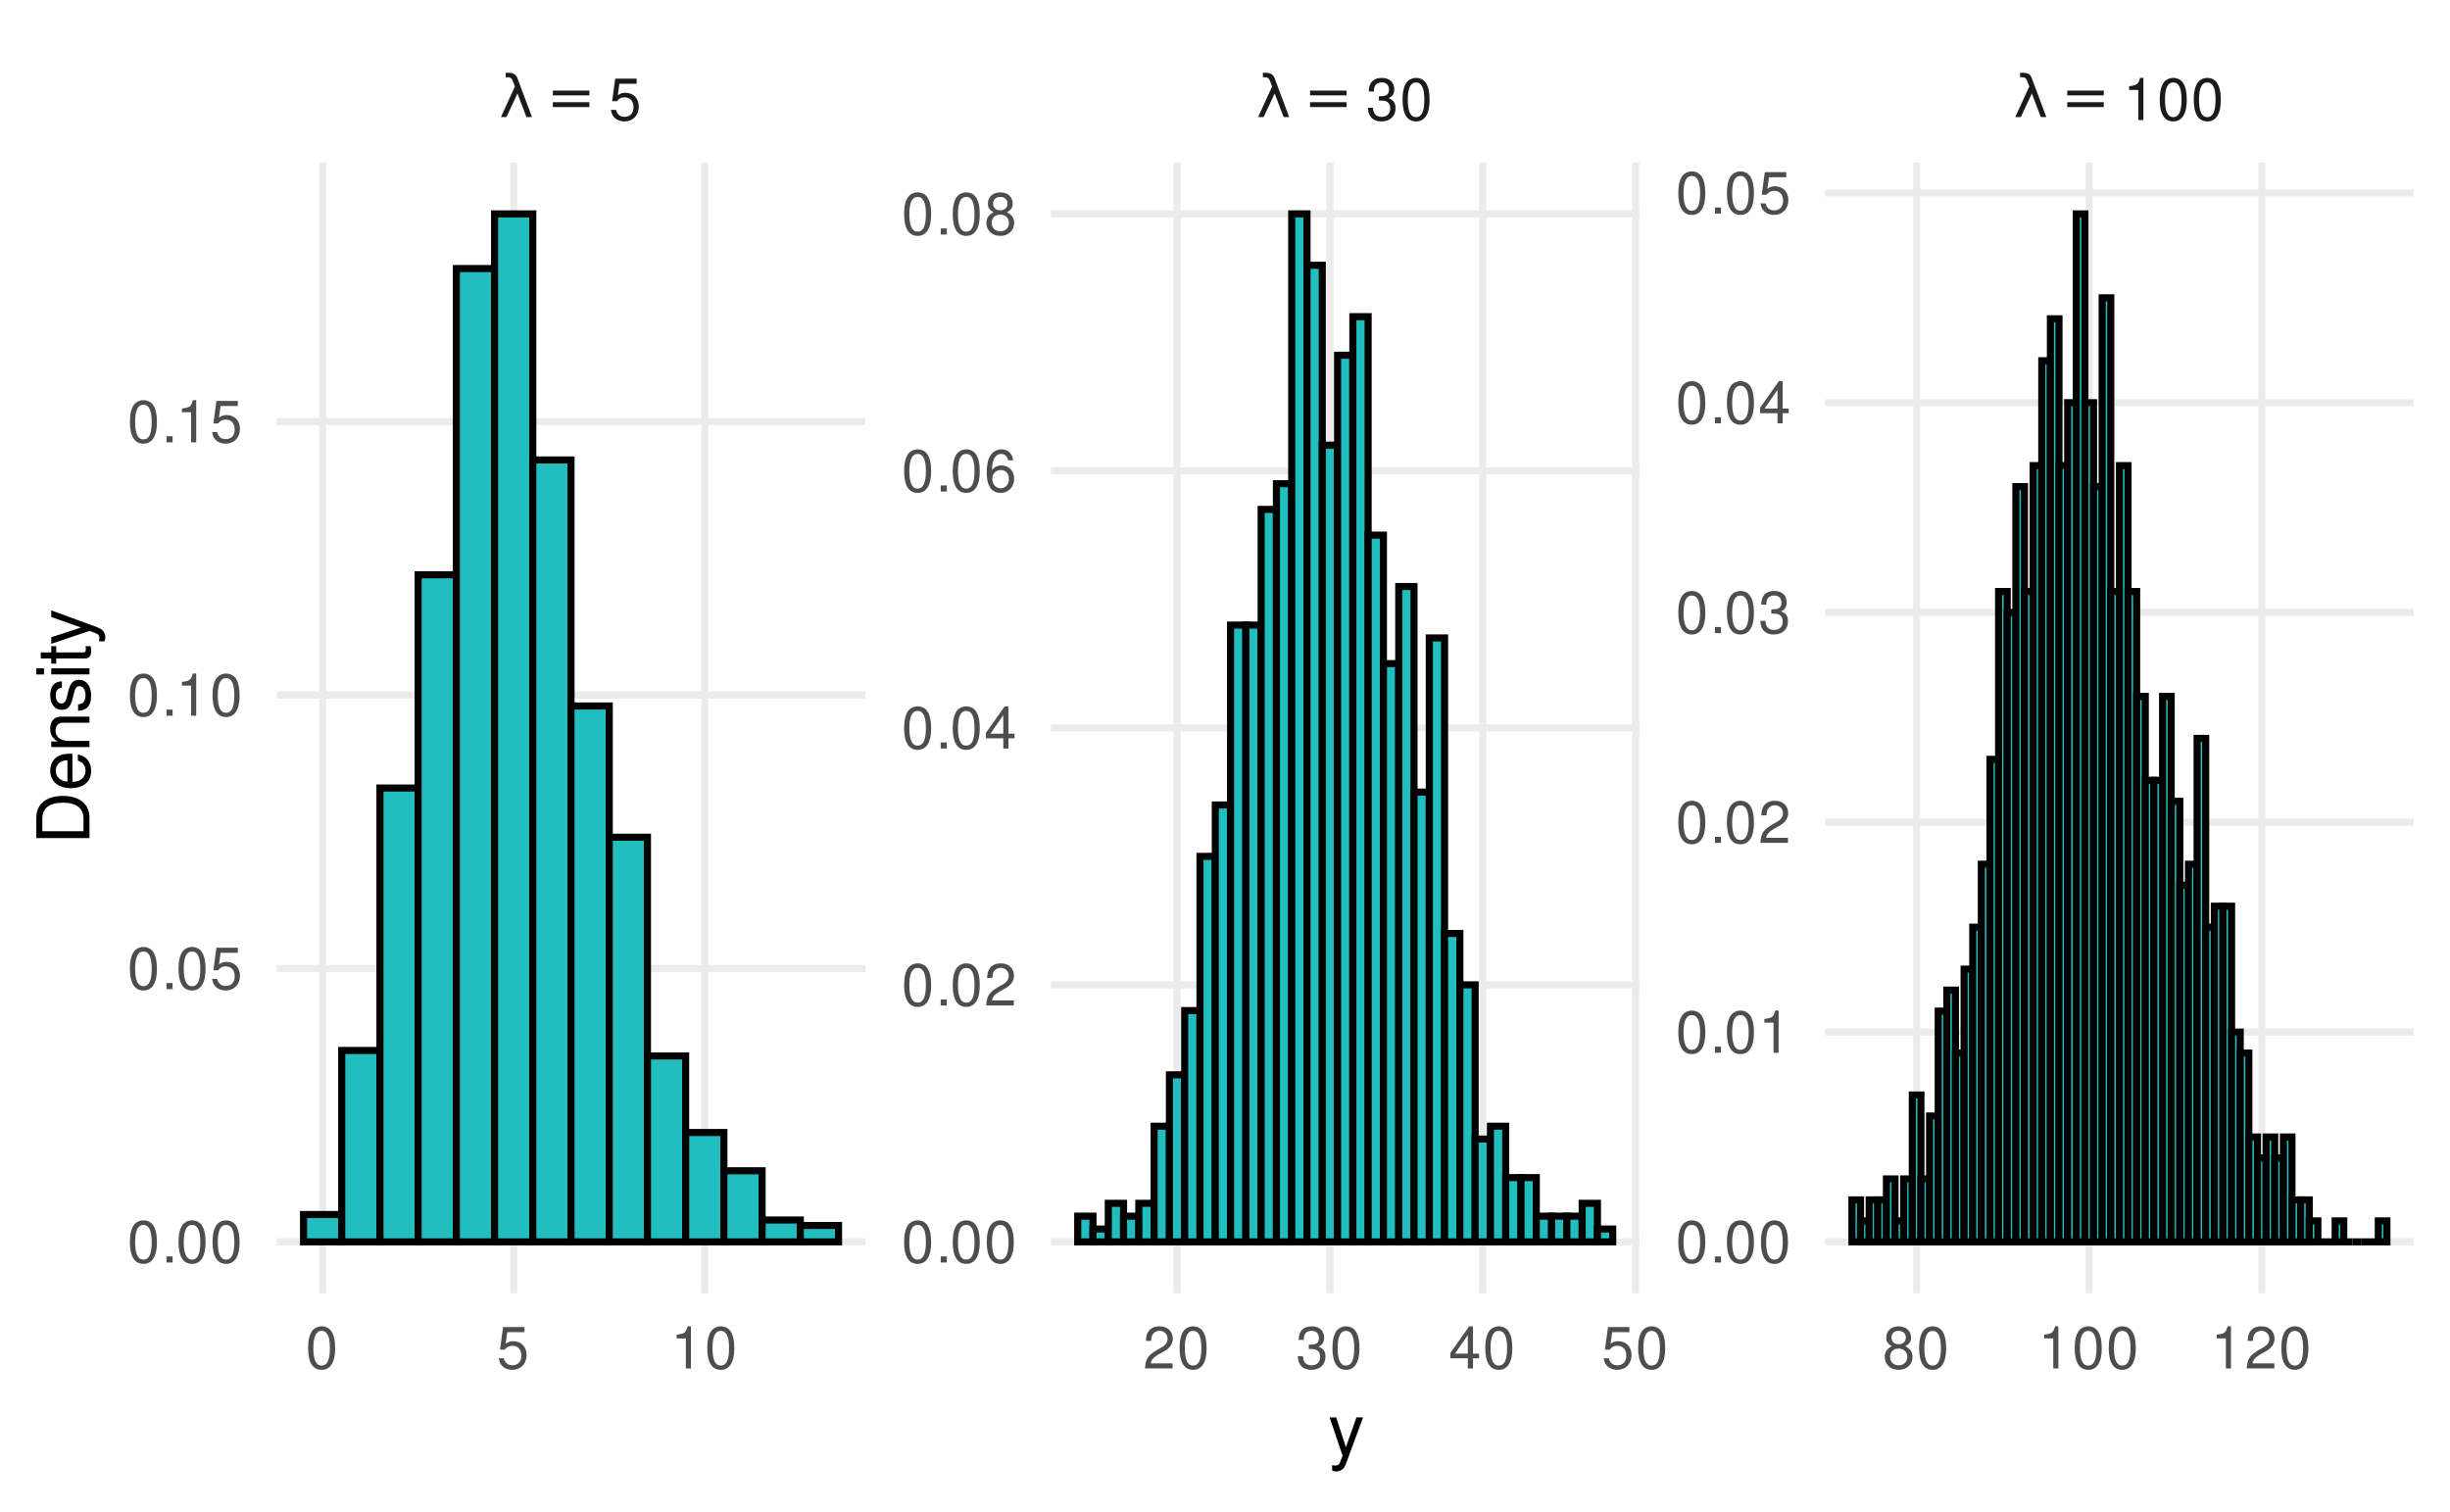 <?xml version="1.0" encoding="UTF-8"?>
<svg xmlns="http://www.w3.org/2000/svg" xmlns:xlink="http://www.w3.org/1999/xlink" width="504pt" height="311pt" viewBox="0 0 504 311" version="1.1">
<defs>
<g>
<symbol overflow="visible" id="glyph0-0">
<path style="stroke:none;" d="M 0.594 2.125 L 0.594 -8.469 L 6.594 -8.469 L 6.594 2.125 Z M 1.266 1.453 L 5.938 1.453 L 5.938 -7.781 L 1.266 -7.781 Z M 1.266 1.453 "/>
</symbol>
<symbol overflow="visible" id="glyph0-1">
<path style="stroke:none;" d="M 3.719 -8.094 L 6.75 0 L 5.609 0 L 3.766 -4.859 L 1.5 0 L 0.359 0 L 3.234 -6.297 L 2.797 -7.453 C 2.617 -7.941 2.32 -8.188 1.906 -8.188 L 1.344 -8.188 L 1.344 -9.125 L 2.016 -9.109 C 2.898 -9.098 3.469 -8.758 3.719 -8.094 Z M 3.719 -8.094 "/>
</symbol>
<symbol overflow="visible" id="glyph0-2">
<path style="stroke:none;" d="M 1.266 -5.453 L 8.781 -5.453 L 8.781 -4.469 L 1.266 -4.469 Z M 1.266 -3.062 L 8.781 -3.062 L 8.781 -2.062 L 1.266 -2.062 Z M 1.266 -3.062 "/>
</symbol>
<symbol overflow="visible" id="glyph1-0">
<path style="stroke:none;" d=""/>
</symbol>
<symbol overflow="visible" id="glyph1-1">
<path style="stroke:none;" d="M 5.719 -8.516 L 1.312 -8.516 L 0.688 -3.875 L 1.656 -3.875 C 2.141 -4.469 2.562 -4.672 3.234 -4.672 C 4.375 -4.672 5.078 -3.891 5.078 -2.625 C 5.078 -1.406 4.375 -0.656 3.219 -0.656 C 2.297 -0.656 1.734 -1.125 1.469 -2.094 L 0.422 -2.094 C 0.562 -1.391 0.688 -1.062 0.938 -0.75 C 1.422 -0.094 2.281 0.281 3.234 0.281 C 4.953 0.281 6.156 -0.969 6.156 -2.766 C 6.156 -4.453 5.047 -5.609 3.406 -5.609 C 2.812 -5.609 2.328 -5.453 1.844 -5.094 L 2.172 -7.469 L 5.719 -7.469 Z M 5.719 -8.516 "/>
</symbol>
<symbol overflow="visible" id="glyph1-2">
<path style="stroke:none;" d="M 2.656 -4 L 3.234 -4 C 4.375 -4 4.984 -3.453 4.984 -2.406 C 4.984 -1.312 4.328 -0.656 3.234 -0.656 C 2.078 -0.656 1.516 -1.25 1.438 -2.516 L 0.391 -2.516 C 0.438 -1.828 0.547 -1.375 0.75 -0.984 C 1.203 -0.141 2.031 0.281 3.188 0.281 C 4.938 0.281 6.078 -0.781 6.078 -2.422 C 6.078 -3.531 5.656 -4.125 4.625 -4.484 C 5.422 -4.812 5.812 -5.406 5.812 -6.281 C 5.812 -7.781 4.844 -8.672 3.234 -8.672 C 1.516 -8.672 0.594 -7.719 0.562 -5.875 L 1.625 -5.875 C 1.625 -6.406 1.688 -6.703 1.812 -6.969 C 2.047 -7.469 2.578 -7.75 3.234 -7.75 C 4.172 -7.75 4.734 -7.188 4.734 -6.25 C 4.734 -5.641 4.531 -5.266 4.062 -5.062 C 3.766 -4.938 3.391 -4.891 2.656 -4.891 Z M 2.656 -4 "/>
</symbol>
<symbol overflow="visible" id="glyph1-3">
<path style="stroke:none;" d="M 3.297 -8.672 C 2.516 -8.672 1.781 -8.312 1.344 -7.734 C 0.797 -6.953 0.516 -5.812 0.516 -4.203 C 0.516 -1.266 1.469 0.281 3.297 0.281 C 5.094 0.281 6.078 -1.266 6.078 -4.125 C 6.078 -5.812 5.812 -6.938 5.25 -7.734 C 4.812 -8.328 4.109 -8.672 3.297 -8.672 Z M 3.297 -7.734 C 4.438 -7.734 5 -6.578 5 -4.219 C 5 -1.75 4.453 -0.594 3.281 -0.594 C 2.156 -0.594 1.594 -1.797 1.594 -4.188 C 1.594 -6.578 2.156 -7.734 3.297 -7.734 Z M 3.297 -7.734 "/>
</symbol>
<symbol overflow="visible" id="glyph1-4">
<path style="stroke:none;" d="M 3.109 -6.188 L 3.109 0 L 4.156 0 L 4.156 -8.672 L 3.469 -8.672 C 3.094 -7.344 2.859 -7.156 1.219 -6.953 L 1.219 -6.188 Z M 3.109 -6.188 "/>
</symbol>
<symbol overflow="visible" id="glyph1-5">
<path style="stroke:none;" d="M 6.078 -1.047 L 1.594 -1.047 C 1.703 -1.766 2.094 -2.219 3.125 -2.859 L 4.328 -3.531 C 5.516 -4.188 6.125 -5.078 6.125 -6.141 C 6.125 -6.859 5.844 -7.531 5.344 -8 C 4.844 -8.453 4.219 -8.672 3.406 -8.672 C 2.328 -8.672 1.531 -8.297 1.062 -7.547 C 0.75 -7.094 0.625 -6.547 0.594 -5.672 L 1.656 -5.672 C 1.688 -6.266 1.766 -6.609 1.906 -6.906 C 2.188 -7.422 2.734 -7.75 3.375 -7.75 C 4.328 -7.75 5.047 -7.062 5.047 -6.125 C 5.047 -5.422 4.656 -4.828 3.906 -4.391 L 2.797 -3.75 C 1.016 -2.719 0.5 -1.906 0.406 -0.016 L 6.078 -0.016 Z M 6.078 -1.047 "/>
</symbol>
<symbol overflow="visible" id="glyph1-6">
<path style="stroke:none;" d="M 3.922 -2.094 L 3.922 0 L 4.984 0 L 4.984 -2.094 L 6.234 -2.094 L 6.234 -3.047 L 4.984 -3.047 L 4.984 -8.672 L 4.203 -8.672 L 0.344 -3.219 L 0.344 -2.094 Z M 3.922 -3.047 L 1.266 -3.047 L 3.922 -6.875 Z M 3.922 -3.047 "/>
</symbol>
<symbol overflow="visible" id="glyph1-7">
<path style="stroke:none;" d="M 4.688 -4.578 C 5.578 -5.109 5.859 -5.547 5.859 -6.359 C 5.859 -7.734 4.812 -8.672 3.297 -8.672 C 1.797 -8.672 0.75 -7.734 0.75 -6.375 C 0.75 -5.547 1.016 -5.125 1.891 -4.578 C 0.922 -4.078 0.438 -3.375 0.438 -2.406 C 0.438 -0.828 1.609 0.281 3.297 0.281 C 4.984 0.281 6.156 -0.828 6.156 -2.406 C 6.156 -3.375 5.672 -4.078 4.688 -4.578 Z M 3.297 -7.734 C 4.203 -7.734 4.781 -7.203 4.781 -6.344 C 4.781 -5.516 4.188 -4.984 3.297 -4.984 C 2.406 -4.984 1.828 -5.516 1.828 -6.359 C 1.828 -7.203 2.406 -7.734 3.297 -7.734 Z M 3.297 -4.094 C 4.359 -4.094 5.078 -3.391 5.078 -2.391 C 5.078 -1.344 4.375 -0.656 3.281 -0.656 C 2.25 -0.656 1.531 -1.375 1.531 -2.375 C 1.531 -3.406 2.234 -4.094 3.297 -4.094 Z M 3.297 -4.094 "/>
</symbol>
<symbol overflow="visible" id="glyph1-8">
<path style="stroke:none;" d="M 2.297 -1.25 L 1.047 -1.25 L 1.047 0 L 2.297 0 Z M 2.297 -1.25 "/>
</symbol>
<symbol overflow="visible" id="glyph1-9">
<path style="stroke:none;" d="M 5.969 -6.422 C 5.766 -7.844 4.859 -8.672 3.562 -8.672 C 2.625 -8.672 1.781 -8.219 1.281 -7.438 C 0.75 -6.594 0.516 -5.531 0.516 -3.953 C 0.516 -2.5 0.719 -1.578 1.234 -0.797 C 1.688 -0.094 2.438 0.281 3.375 0.281 C 4.984 0.281 6.156 -0.938 6.156 -2.625 C 6.156 -4.219 5.078 -5.359 3.547 -5.359 C 2.719 -5.359 2.047 -5.047 1.594 -4.406 C 1.609 -6.547 2.281 -7.734 3.484 -7.734 C 4.234 -7.734 4.75 -7.266 4.922 -6.422 Z M 3.422 -4.422 C 4.438 -4.422 5.078 -3.703 5.078 -2.547 C 5.078 -1.453 4.359 -0.656 3.391 -0.656 C 2.406 -0.656 1.656 -1.484 1.656 -2.594 C 1.656 -3.672 2.375 -4.422 3.422 -4.422 Z M 3.422 -4.422 "/>
</symbol>
<symbol overflow="visible" id="glyph2-0">
<path style="stroke:none;" d=""/>
</symbol>
<symbol overflow="visible" id="glyph2-1">
<path style="stroke:none;" d="M 5.812 -7.859 L 3.641 -1.734 L 1.641 -7.859 L 0.297 -7.859 L 2.953 0.031 L 2.469 1.281 C 2.266 1.828 2 2.047 1.469 2.047 C 1.266 2.047 1.078 2.016 0.812 1.953 L 0.812 3.078 C 1.062 3.203 1.312 3.266 1.656 3.266 C 2.062 3.266 2.484 3.141 2.812 2.891 C 3.203 2.609 3.438 2.281 3.672 1.656 L 7.172 -7.859 Z M 5.812 -7.859 "/>
</symbol>
<symbol overflow="visible" id="glyph3-0">
<path style="stroke:none;" d=""/>
</symbol>
<symbol overflow="visible" id="glyph3-1">
<path style="stroke:none;" d="M 0 -1.328 L 0 -5.547 C 0 -8.312 -2.062 -10 -5.469 -10 C -8.859 -10 -10.938 -8.328 -10.938 -5.547 L -10.938 -1.328 Z M -1.234 -2.734 L -9.703 -2.734 L -9.703 -5.312 C -9.703 -7.469 -8.25 -8.609 -5.453 -8.609 C -2.688 -8.609 -1.234 -7.469 -1.234 -5.312 Z M -1.234 -2.734 "/>
</symbol>
<symbol overflow="visible" id="glyph3-2">
<path style="stroke:none;" d="M -3.516 -7.688 C -4.703 -7.688 -5.438 -7.609 -6.016 -7.375 C -7.312 -6.875 -8.078 -5.672 -8.078 -4.203 C -8.078 -2.016 -6.422 -0.594 -3.828 -0.594 C -1.234 -0.594 0.344 -1.953 0.344 -4.172 C 0.344 -5.969 -0.672 -7.219 -2.391 -7.531 L -2.391 -6.266 C -1.344 -5.922 -0.812 -5.219 -0.812 -4.219 C -0.812 -3.422 -1.172 -2.75 -1.828 -2.328 C -2.281 -2.031 -2.734 -1.922 -3.516 -1.906 Z M -4.531 -1.938 C -5.984 -2.047 -6.938 -2.922 -6.938 -4.188 C -6.938 -5.453 -5.938 -6.344 -4.531 -6.344 Z M -4.531 -1.938 "/>
</symbol>
<symbol overflow="visible" id="glyph3-3">
<path style="stroke:none;" d="M -7.859 -1.047 L 0 -1.047 L 0 -2.312 L -4.328 -2.312 C -5.938 -2.312 -6.984 -3.156 -6.984 -4.438 C -6.984 -5.438 -6.391 -6.062 -5.438 -6.062 L 0 -6.062 L 0 -7.312 L -5.938 -7.312 C -7.25 -7.312 -8.078 -6.328 -8.078 -4.812 C -8.078 -3.641 -7.641 -2.891 -6.547 -2.203 L -7.859 -2.203 Z M -7.859 -1.047 "/>
</symbol>
<symbol overflow="visible" id="glyph3-4">
<path style="stroke:none;" d="M -5.672 -6.562 C -7.219 -6.562 -8.078 -5.531 -8.078 -3.719 C -8.078 -1.891 -7.141 -0.703 -5.688 -0.703 C -4.453 -0.703 -3.875 -1.328 -3.422 -3.188 L -3.141 -4.359 C -2.922 -5.234 -2.609 -5.578 -2.062 -5.578 C -1.312 -5.578 -0.812 -4.844 -0.812 -3.75 C -0.812 -3.078 -1 -2.5 -1.328 -2.188 C -1.562 -2 -1.781 -1.906 -2.344 -1.828 L -2.344 -0.516 C -0.531 -0.562 0.344 -1.594 0.344 -3.641 C 0.344 -5.625 -0.625 -6.891 -2.141 -6.891 C -3.312 -6.891 -3.953 -6.219 -4.328 -4.672 L -4.625 -3.469 C -4.859 -2.438 -5.188 -2.016 -5.75 -2.016 C -6.484 -2.016 -6.938 -2.656 -6.938 -3.672 C -6.938 -4.688 -6.5 -5.219 -5.672 -5.25 Z M -5.672 -6.562 "/>
</symbol>
<symbol overflow="visible" id="glyph3-5">
<path style="stroke:none;" d="M -7.859 -2.25 L -7.859 -1 L 0 -1 L 0 -2.25 Z M -10.938 -2.25 L -10.938 -0.984 L -9.359 -0.984 L -9.359 -2.25 Z M -10.938 -2.25 "/>
</symbol>
<symbol overflow="visible" id="glyph3-6">
<path style="stroke:none;" d="M -7.859 -3.812 L -7.859 -2.516 L -10.016 -2.516 L -10.016 -1.281 L -7.859 -1.281 L -7.859 -0.203 L -6.844 -0.203 L -6.844 -1.281 L -0.906 -1.281 C -0.094 -1.281 0.344 -1.812 0.344 -2.797 C 0.344 -3.125 0.312 -3.391 0.234 -3.812 L -0.812 -3.812 C -0.766 -3.625 -0.75 -3.469 -0.75 -3.203 C -0.75 -2.672 -0.906 -2.516 -1.453 -2.516 L -6.844 -2.516 L -6.844 -3.812 Z M -7.859 -3.812 "/>
</symbol>
<symbol overflow="visible" id="glyph3-7">
<path style="stroke:none;" d="M -7.859 -5.812 L -1.734 -3.641 L -7.859 -1.641 L -7.859 -0.297 L 0.031 -2.953 L 1.281 -2.469 C 1.828 -2.266 2.047 -2 2.047 -1.469 C 2.047 -1.266 2.016 -1.078 1.953 -0.812 L 3.078 -0.812 C 3.203 -1.062 3.266 -1.312 3.266 -1.656 C 3.266 -2.062 3.141 -2.484 2.891 -2.812 C 2.609 -3.203 2.281 -3.438 1.656 -3.672 L -7.859 -7.172 Z M -7.859 -5.812 "/>
</symbol>
</g>
<clipPath id="clip1">
  <path d="M 56.934 254 L 178 254 L 178 257 L 56.934 257 Z M 56.934 254 "/>
</clipPath>
<clipPath id="clip2">
  <path d="M 56.934 198 L 178 198 L 178 200 L 56.934 200 Z M 56.934 198 "/>
</clipPath>
<clipPath id="clip3">
  <path d="M 56.934 142 L 178 142 L 178 144 L 56.934 144 Z M 56.934 142 "/>
</clipPath>
<clipPath id="clip4">
  <path d="M 56.934 86 L 178 86 L 178 88 L 56.934 88 Z M 56.934 86 "/>
</clipPath>
<clipPath id="clip5">
  <path d="M 65 33.426 L 68 33.426 L 68 266.066 L 65 266.066 Z M 65 33.426 "/>
</clipPath>
<clipPath id="clip6">
  <path d="M 104 33.426 L 107 33.426 L 107 266.066 L 104 266.066 Z M 104 33.426 "/>
</clipPath>
<clipPath id="clip7">
  <path d="M 144 33.426 L 146 33.426 L 146 266.066 L 144 266.066 Z M 144 33.426 "/>
</clipPath>
<clipPath id="clip8">
  <path d="M 216.195 254 L 337.262 254 L 337.262 257 L 216.195 257 Z M 216.195 254 "/>
</clipPath>
<clipPath id="clip9">
  <path d="M 216.195 201 L 337.262 201 L 337.262 204 L 216.195 204 Z M 216.195 201 "/>
</clipPath>
<clipPath id="clip10">
  <path d="M 216.195 149 L 337.262 149 L 337.262 151 L 216.195 151 Z M 216.195 149 "/>
</clipPath>
<clipPath id="clip11">
  <path d="M 216.195 96 L 337.262 96 L 337.262 98 L 216.195 98 Z M 216.195 96 "/>
</clipPath>
<clipPath id="clip12">
  <path d="M 216.195 43 L 337.262 43 L 337.262 45 L 216.195 45 Z M 216.195 43 "/>
</clipPath>
<clipPath id="clip13">
  <path d="M 241 33.426 L 243 33.426 L 243 266.066 L 241 266.066 Z M 241 33.426 "/>
</clipPath>
<clipPath id="clip14">
  <path d="M 272 33.426 L 275 33.426 L 275 266.066 L 272 266.066 Z M 272 33.426 "/>
</clipPath>
<clipPath id="clip15">
  <path d="M 304 33.426 L 306 33.426 L 306 266.066 L 304 266.066 Z M 304 33.426 "/>
</clipPath>
<clipPath id="clip16">
  <path d="M 335 33.426 L 337.262 33.426 L 337.262 266.066 L 335 266.066 Z M 335 33.426 "/>
</clipPath>
<clipPath id="clip17">
  <path d="M 375.461 254 L 496.527 254 L 496.527 257 L 375.461 257 Z M 375.461 254 "/>
</clipPath>
<clipPath id="clip18">
  <path d="M 375.461 211 L 496.527 211 L 496.527 214 L 375.461 214 Z M 375.461 211 "/>
</clipPath>
<clipPath id="clip19">
  <path d="M 375.461 168 L 496.527 168 L 496.527 170 L 375.461 170 Z M 375.461 168 "/>
</clipPath>
<clipPath id="clip20">
  <path d="M 375.461 125 L 496.527 125 L 496.527 127 L 375.461 127 Z M 375.461 125 "/>
</clipPath>
<clipPath id="clip21">
  <path d="M 375.461 82 L 496.527 82 L 496.527 84 L 375.461 84 Z M 375.461 82 "/>
</clipPath>
<clipPath id="clip22">
  <path d="M 375.461 38 L 496.527 38 L 496.527 41 L 375.461 41 Z M 375.461 38 "/>
</clipPath>
<clipPath id="clip23">
  <path d="M 393 33.426 L 396 33.426 L 396 266.066 L 393 266.066 Z M 393 33.426 "/>
</clipPath>
<clipPath id="clip24">
  <path d="M 429 33.426 L 431 33.426 L 431 266.066 L 429 266.066 Z M 429 33.426 "/>
</clipPath>
<clipPath id="clip25">
  <path d="M 464 33.426 L 467 33.426 L 467 266.066 L 464 266.066 Z M 464 33.426 "/>
</clipPath>
</defs>
<g id="surface36">
<rect x="0" y="0" width="504" height="311" style="fill:rgb(100%,100%,100%);fill-opacity:1;stroke:none;"/>
<rect x="0" y="0" width="504" height="311" style="fill:rgb(100%,100%,100%);fill-opacity:1;stroke:none;"/>
<g clip-path="url(#clip1)" clip-rule="nonzero">
<path style="fill:none;stroke-width:1.455;stroke-linecap:butt;stroke-linejoin:round;stroke:rgb(92.157%,92.157%,92.157%);stroke-opacity:1;stroke-miterlimit:10;" d="M 56.934 255.492 L 178 255.492 "/>
</g>
<g clip-path="url(#clip2)" clip-rule="nonzero">
<path style="fill:none;stroke-width:1.455;stroke-linecap:butt;stroke-linejoin:round;stroke:rgb(92.157%,92.157%,92.157%);stroke-opacity:1;stroke-miterlimit:10;" d="M 56.934 199.246 L 178 199.246 "/>
</g>
<g clip-path="url(#clip3)" clip-rule="nonzero">
<path style="fill:none;stroke-width:1.455;stroke-linecap:butt;stroke-linejoin:round;stroke:rgb(92.157%,92.157%,92.157%);stroke-opacity:1;stroke-miterlimit:10;" d="M 56.934 142.996 L 178 142.996 "/>
</g>
<g clip-path="url(#clip4)" clip-rule="nonzero">
<path style="fill:none;stroke-width:1.455;stroke-linecap:butt;stroke-linejoin:round;stroke:rgb(92.157%,92.157%,92.157%);stroke-opacity:1;stroke-miterlimit:10;" d="M 56.934 86.75 L 178 86.75 "/>
</g>
<g clip-path="url(#clip5)" clip-rule="nonzero">
<path style="fill:none;stroke-width:1.455;stroke-linecap:butt;stroke-linejoin:round;stroke:rgb(92.157%,92.157%,92.157%);stroke-opacity:1;stroke-miterlimit:10;" d="M 66.367 266.066 L 66.367 33.426 "/>
</g>
<g clip-path="url(#clip6)" clip-rule="nonzero">
<path style="fill:none;stroke-width:1.455;stroke-linecap:butt;stroke-linejoin:round;stroke:rgb(92.157%,92.157%,92.157%);stroke-opacity:1;stroke-miterlimit:10;" d="M 105.676 266.066 L 105.676 33.426 "/>
</g>
<g clip-path="url(#clip7)" clip-rule="nonzero">
<path style="fill:none;stroke-width:1.455;stroke-linecap:butt;stroke-linejoin:round;stroke:rgb(92.157%,92.157%,92.157%);stroke-opacity:1;stroke-miterlimit:10;" d="M 144.98 266.066 L 144.98 33.426 "/>
</g>
<path style="fill-rule:nonzero;fill:rgb(13.333%,74.118%,74.902%);fill-opacity:1;stroke-width:1.455;stroke-linecap:butt;stroke-linejoin:miter;stroke:rgb(0%,0%,0%);stroke-opacity:1;stroke-miterlimit:10;" d="M 62.438 255.492 L 70.301 255.492 L 70.301 249.867 L 62.438 249.867 Z M 62.438 255.492 "/>
<path style="fill-rule:nonzero;fill:rgb(13.333%,74.118%,74.902%);fill-opacity:1;stroke-width:1.455;stroke-linecap:butt;stroke-linejoin:miter;stroke:rgb(0%,0%,0%);stroke-opacity:1;stroke-miterlimit:10;" d="M 70.297 255.492 L 78.16 255.492 L 78.16 216.117 L 70.297 216.117 Z M 70.297 255.492 "/>
<path style="fill-rule:nonzero;fill:rgb(13.333%,74.118%,74.902%);fill-opacity:1;stroke-width:1.455;stroke-linecap:butt;stroke-linejoin:miter;stroke:rgb(0%,0%,0%);stroke-opacity:1;stroke-miterlimit:10;" d="M 78.16 255.492 L 86.023 255.492 L 86.023 162.121 L 78.16 162.121 Z M 78.16 255.492 "/>
<path style="fill-rule:nonzero;fill:rgb(13.333%,74.118%,74.902%);fill-opacity:1;stroke-width:1.455;stroke-linecap:butt;stroke-linejoin:miter;stroke:rgb(0%,0%,0%);stroke-opacity:1;stroke-miterlimit:10;" d="M 86.02 255.492 L 93.883 255.492 L 93.883 118.246 L 86.02 118.246 Z M 86.02 255.492 "/>
<path style="fill-rule:nonzero;fill:rgb(13.333%,74.118%,74.902%);fill-opacity:1;stroke-width:1.455;stroke-linecap:butt;stroke-linejoin:miter;stroke:rgb(0%,0%,0%);stroke-opacity:1;stroke-miterlimit:10;" d="M 93.883 255.492 L 101.746 255.492 L 101.746 55.25 L 93.883 55.25 Z M 93.883 255.492 "/>
<path style="fill-rule:nonzero;fill:rgb(13.333%,74.118%,74.902%);fill-opacity:1;stroke-width:1.455;stroke-linecap:butt;stroke-linejoin:miter;stroke:rgb(0%,0%,0%);stroke-opacity:1;stroke-miterlimit:10;" d="M 101.742 255.492 L 109.605 255.492 L 109.605 44 L 101.742 44 Z M 101.742 255.492 "/>
<path style="fill-rule:nonzero;fill:rgb(13.333%,74.118%,74.902%);fill-opacity:1;stroke-width:1.455;stroke-linecap:butt;stroke-linejoin:miter;stroke:rgb(0%,0%,0%);stroke-opacity:1;stroke-miterlimit:10;" d="M 109.605 255.492 L 117.469 255.492 L 117.469 94.625 L 109.605 94.625 Z M 109.605 255.492 "/>
<path style="fill-rule:nonzero;fill:rgb(13.333%,74.118%,74.902%);fill-opacity:1;stroke-width:1.455;stroke-linecap:butt;stroke-linejoin:miter;stroke:rgb(0%,0%,0%);stroke-opacity:1;stroke-miterlimit:10;" d="M 117.465 255.492 L 125.328 255.492 L 125.328 145.246 L 117.465 145.246 Z M 117.465 255.492 "/>
<path style="fill-rule:nonzero;fill:rgb(13.333%,74.118%,74.902%);fill-opacity:1;stroke-width:1.455;stroke-linecap:butt;stroke-linejoin:miter;stroke:rgb(0%,0%,0%);stroke-opacity:1;stroke-miterlimit:10;" d="M 125.328 255.492 L 133.191 255.492 L 133.191 172.246 L 125.328 172.246 Z M 125.328 255.492 "/>
<path style="fill-rule:nonzero;fill:rgb(13.333%,74.118%,74.902%);fill-opacity:1;stroke-width:1.455;stroke-linecap:butt;stroke-linejoin:miter;stroke:rgb(0%,0%,0%);stroke-opacity:1;stroke-miterlimit:10;" d="M 133.188 255.492 L 141.051 255.492 L 141.051 217.242 L 133.188 217.242 Z M 133.188 255.492 "/>
<path style="fill-rule:nonzero;fill:rgb(13.333%,74.118%,74.902%);fill-opacity:1;stroke-width:1.455;stroke-linecap:butt;stroke-linejoin:miter;stroke:rgb(0%,0%,0%);stroke-opacity:1;stroke-miterlimit:10;" d="M 141.051 255.492 L 148.914 255.492 L 148.914 232.992 L 141.051 232.992 Z M 141.051 255.492 "/>
<path style="fill-rule:nonzero;fill:rgb(13.333%,74.118%,74.902%);fill-opacity:1;stroke-width:1.455;stroke-linecap:butt;stroke-linejoin:miter;stroke:rgb(0%,0%,0%);stroke-opacity:1;stroke-miterlimit:10;" d="M 148.914 255.492 L 156.777 255.492 L 156.777 240.867 L 148.914 240.867 Z M 148.914 255.492 "/>
<path style="fill-rule:nonzero;fill:rgb(13.333%,74.118%,74.902%);fill-opacity:1;stroke-width:1.455;stroke-linecap:butt;stroke-linejoin:miter;stroke:rgb(0%,0%,0%);stroke-opacity:1;stroke-miterlimit:10;" d="M 156.773 255.492 L 164.637 255.492 L 164.637 250.992 L 156.773 250.992 Z M 156.773 255.492 "/>
<path style="fill-rule:nonzero;fill:rgb(13.333%,74.118%,74.902%);fill-opacity:1;stroke-width:1.455;stroke-linecap:butt;stroke-linejoin:miter;stroke:rgb(0%,0%,0%);stroke-opacity:1;stroke-miterlimit:10;" d="M 164.637 255.492 L 172.5 255.492 L 172.5 252.117 L 164.637 252.117 Z M 164.637 255.492 "/>
<g clip-path="url(#clip8)" clip-rule="nonzero">
<path style="fill:none;stroke-width:1.455;stroke-linecap:butt;stroke-linejoin:round;stroke:rgb(92.157%,92.157%,92.157%);stroke-opacity:1;stroke-miterlimit:10;" d="M 216.195 255.492 L 337.266 255.492 "/>
</g>
<g clip-path="url(#clip9)" clip-rule="nonzero">
<path style="fill:none;stroke-width:1.455;stroke-linecap:butt;stroke-linejoin:round;stroke:rgb(92.157%,92.157%,92.157%);stroke-opacity:1;stroke-miterlimit:10;" d="M 216.195 202.621 L 337.266 202.621 "/>
</g>
<g clip-path="url(#clip10)" clip-rule="nonzero">
<path style="fill:none;stroke-width:1.455;stroke-linecap:butt;stroke-linejoin:round;stroke:rgb(92.157%,92.157%,92.157%);stroke-opacity:1;stroke-miterlimit:10;" d="M 216.195 149.746 L 337.266 149.746 "/>
</g>
<g clip-path="url(#clip11)" clip-rule="nonzero">
<path style="fill:none;stroke-width:1.455;stroke-linecap:butt;stroke-linejoin:round;stroke:rgb(92.157%,92.157%,92.157%);stroke-opacity:1;stroke-miterlimit:10;" d="M 216.195 96.875 L 337.266 96.875 "/>
</g>
<g clip-path="url(#clip12)" clip-rule="nonzero">
<path style="fill:none;stroke-width:1.455;stroke-linecap:butt;stroke-linejoin:round;stroke:rgb(92.157%,92.157%,92.157%);stroke-opacity:1;stroke-miterlimit:10;" d="M 216.195 44 L 337.266 44 "/>
</g>
<g clip-path="url(#clip13)" clip-rule="nonzero">
<path style="fill:none;stroke-width:1.455;stroke-linecap:butt;stroke-linejoin:round;stroke:rgb(92.157%,92.157%,92.157%);stroke-opacity:1;stroke-miterlimit:10;" d="M 242.141 266.066 L 242.141 33.426 "/>
</g>
<g clip-path="url(#clip14)" clip-rule="nonzero">
<path style="fill:none;stroke-width:1.455;stroke-linecap:butt;stroke-linejoin:round;stroke:rgb(92.157%,92.157%,92.157%);stroke-opacity:1;stroke-miterlimit:10;" d="M 273.586 266.066 L 273.586 33.426 "/>
</g>
<g clip-path="url(#clip15)" clip-rule="nonzero">
<path style="fill:none;stroke-width:1.455;stroke-linecap:butt;stroke-linejoin:round;stroke:rgb(92.157%,92.157%,92.157%);stroke-opacity:1;stroke-miterlimit:10;" d="M 305.031 266.066 L 305.031 33.426 "/>
</g>
<g clip-path="url(#clip16)" clip-rule="nonzero">
<path style="fill:none;stroke-width:1.455;stroke-linecap:butt;stroke-linejoin:round;stroke:rgb(92.157%,92.157%,92.157%);stroke-opacity:1;stroke-miterlimit:10;" d="M 336.477 266.066 L 336.477 33.426 "/>
</g>
<path style="fill-rule:nonzero;fill:rgb(13.333%,74.118%,74.902%);fill-opacity:1;stroke-width:1.455;stroke-linecap:butt;stroke-linejoin:miter;stroke:rgb(0%,0%,0%);stroke-opacity:1;stroke-miterlimit:10;" d="M 221.699 255.492 L 224.844 255.492 L 224.844 250.203 L 221.699 250.203 Z M 221.699 255.492 "/>
<path style="fill-rule:nonzero;fill:rgb(13.333%,74.118%,74.902%);fill-opacity:1;stroke-width:1.455;stroke-linecap:butt;stroke-linejoin:miter;stroke:rgb(0%,0%,0%);stroke-opacity:1;stroke-miterlimit:10;" d="M 224.844 255.492 L 227.988 255.492 L 227.988 252.848 L 224.844 252.848 Z M 224.844 255.492 "/>
<path style="fill-rule:nonzero;fill:rgb(13.333%,74.118%,74.902%);fill-opacity:1;stroke-width:1.455;stroke-linecap:butt;stroke-linejoin:miter;stroke:rgb(0%,0%,0%);stroke-opacity:1;stroke-miterlimit:10;" d="M 227.988 255.492 L 231.133 255.492 L 231.133 247.562 L 227.988 247.562 Z M 227.988 255.492 "/>
<path style="fill-rule:nonzero;fill:rgb(13.333%,74.118%,74.902%);fill-opacity:1;stroke-width:1.455;stroke-linecap:butt;stroke-linejoin:miter;stroke:rgb(0%,0%,0%);stroke-opacity:1;stroke-miterlimit:10;" d="M 231.133 255.492 L 234.277 255.492 L 234.277 250.203 L 231.133 250.203 Z M 231.133 255.492 "/>
<path style="fill-rule:nonzero;fill:rgb(13.333%,74.118%,74.902%);fill-opacity:1;stroke-width:1.455;stroke-linecap:butt;stroke-linejoin:miter;stroke:rgb(0%,0%,0%);stroke-opacity:1;stroke-miterlimit:10;" d="M 234.277 255.492 L 237.422 255.492 L 237.422 247.562 L 234.277 247.562 Z M 234.277 255.492 "/>
<path style="fill-rule:nonzero;fill:rgb(13.333%,74.118%,74.902%);fill-opacity:1;stroke-width:1.455;stroke-linecap:butt;stroke-linejoin:miter;stroke:rgb(0%,0%,0%);stroke-opacity:1;stroke-miterlimit:10;" d="M 237.422 255.492 L 240.566 255.492 L 240.566 231.699 L 237.422 231.699 Z M 237.422 255.492 "/>
<path style="fill-rule:nonzero;fill:rgb(13.333%,74.118%,74.902%);fill-opacity:1;stroke-width:1.455;stroke-linecap:butt;stroke-linejoin:miter;stroke:rgb(0%,0%,0%);stroke-opacity:1;stroke-miterlimit:10;" d="M 240.566 255.492 L 243.711 255.492 L 243.711 221.125 L 240.566 221.125 Z M 240.566 255.492 "/>
<path style="fill-rule:nonzero;fill:rgb(13.333%,74.118%,74.902%);fill-opacity:1;stroke-width:1.455;stroke-linecap:butt;stroke-linejoin:miter;stroke:rgb(0%,0%,0%);stroke-opacity:1;stroke-miterlimit:10;" d="M 243.711 255.492 L 246.855 255.492 L 246.855 207.906 L 243.711 207.906 Z M 243.711 255.492 "/>
<path style="fill-rule:nonzero;fill:rgb(13.333%,74.118%,74.902%);fill-opacity:1;stroke-width:1.455;stroke-linecap:butt;stroke-linejoin:miter;stroke:rgb(0%,0%,0%);stroke-opacity:1;stroke-miterlimit:10;" d="M 246.855 255.492 L 250 255.492 L 250 176.184 L 246.855 176.184 Z M 246.855 255.492 "/>
<path style="fill-rule:nonzero;fill:rgb(13.333%,74.118%,74.902%);fill-opacity:1;stroke-width:1.455;stroke-linecap:butt;stroke-linejoin:miter;stroke:rgb(0%,0%,0%);stroke-opacity:1;stroke-miterlimit:10;" d="M 250 255.492 L 253.145 255.492 L 253.145 165.609 L 250 165.609 Z M 250 255.492 "/>
<path style="fill-rule:nonzero;fill:rgb(13.333%,74.118%,74.902%);fill-opacity:1;stroke-width:1.455;stroke-linecap:butt;stroke-linejoin:miter;stroke:rgb(0%,0%,0%);stroke-opacity:1;stroke-miterlimit:10;" d="M 253.145 255.492 L 256.289 255.492 L 256.289 128.598 L 253.145 128.598 Z M 253.145 255.492 "/>
<path style="fill-rule:nonzero;fill:rgb(13.333%,74.118%,74.902%);fill-opacity:1;stroke-width:1.455;stroke-linecap:butt;stroke-linejoin:miter;stroke:rgb(0%,0%,0%);stroke-opacity:1;stroke-miterlimit:10;" d="M 256.289 255.492 L 259.434 255.492 L 259.434 128.598 L 256.289 128.598 Z M 256.289 255.492 "/>
<path style="fill-rule:nonzero;fill:rgb(13.333%,74.118%,74.902%);fill-opacity:1;stroke-width:1.455;stroke-linecap:butt;stroke-linejoin:miter;stroke:rgb(0%,0%,0%);stroke-opacity:1;stroke-miterlimit:10;" d="M 259.434 255.492 L 262.578 255.492 L 262.578 104.805 L 259.434 104.805 Z M 259.434 255.492 "/>
<path style="fill-rule:nonzero;fill:rgb(13.333%,74.118%,74.902%);fill-opacity:1;stroke-width:1.455;stroke-linecap:butt;stroke-linejoin:miter;stroke:rgb(0%,0%,0%);stroke-opacity:1;stroke-miterlimit:10;" d="M 262.578 255.492 L 265.723 255.492 L 265.723 99.516 L 262.578 99.516 Z M 262.578 255.492 "/>
<path style="fill-rule:nonzero;fill:rgb(13.333%,74.118%,74.902%);fill-opacity:1;stroke-width:1.455;stroke-linecap:butt;stroke-linejoin:miter;stroke:rgb(0%,0%,0%);stroke-opacity:1;stroke-miterlimit:10;" d="M 265.723 255.492 L 268.867 255.492 L 268.867 44 L 265.723 44 Z M 265.723 255.492 "/>
<path style="fill-rule:nonzero;fill:rgb(13.333%,74.118%,74.902%);fill-opacity:1;stroke-width:1.455;stroke-linecap:butt;stroke-linejoin:miter;stroke:rgb(0%,0%,0%);stroke-opacity:1;stroke-miterlimit:10;" d="M 268.867 255.492 L 272.012 255.492 L 272.012 54.574 L 268.867 54.574 Z M 268.867 255.492 "/>
<path style="fill-rule:nonzero;fill:rgb(13.333%,74.118%,74.902%);fill-opacity:1;stroke-width:1.455;stroke-linecap:butt;stroke-linejoin:miter;stroke:rgb(0%,0%,0%);stroke-opacity:1;stroke-miterlimit:10;" d="M 272.012 255.492 L 275.156 255.492 L 275.156 91.586 L 272.012 91.586 Z M 272.012 255.492 "/>
<path style="fill-rule:nonzero;fill:rgb(13.333%,74.118%,74.902%);fill-opacity:1;stroke-width:1.455;stroke-linecap:butt;stroke-linejoin:miter;stroke:rgb(0%,0%,0%);stroke-opacity:1;stroke-miterlimit:10;" d="M 275.156 255.492 L 278.301 255.492 L 278.301 73.082 L 275.156 73.082 Z M 275.156 255.492 "/>
<path style="fill-rule:nonzero;fill:rgb(13.333%,74.118%,74.902%);fill-opacity:1;stroke-width:1.455;stroke-linecap:butt;stroke-linejoin:miter;stroke:rgb(0%,0%,0%);stroke-opacity:1;stroke-miterlimit:10;" d="M 278.301 255.492 L 281.445 255.492 L 281.445 65.148 L 278.301 65.148 Z M 278.301 255.492 "/>
<path style="fill-rule:nonzero;fill:rgb(13.333%,74.118%,74.902%);fill-opacity:1;stroke-width:1.455;stroke-linecap:butt;stroke-linejoin:miter;stroke:rgb(0%,0%,0%);stroke-opacity:1;stroke-miterlimit:10;" d="M 281.449 255.492 L 284.594 255.492 L 284.594 110.094 L 281.449 110.094 Z M 281.449 255.492 "/>
<path style="fill-rule:nonzero;fill:rgb(13.333%,74.118%,74.902%);fill-opacity:1;stroke-width:1.455;stroke-linecap:butt;stroke-linejoin:miter;stroke:rgb(0%,0%,0%);stroke-opacity:1;stroke-miterlimit:10;" d="M 284.594 255.492 L 287.738 255.492 L 287.738 136.527 L 284.594 136.527 Z M 284.594 255.492 "/>
<path style="fill-rule:nonzero;fill:rgb(13.333%,74.118%,74.902%);fill-opacity:1;stroke-width:1.455;stroke-linecap:butt;stroke-linejoin:miter;stroke:rgb(0%,0%,0%);stroke-opacity:1;stroke-miterlimit:10;" d="M 287.738 255.492 L 290.883 255.492 L 290.883 120.668 L 287.738 120.668 Z M 287.738 255.492 "/>
<path style="fill-rule:nonzero;fill:rgb(13.333%,74.118%,74.902%);fill-opacity:1;stroke-width:1.455;stroke-linecap:butt;stroke-linejoin:miter;stroke:rgb(0%,0%,0%);stroke-opacity:1;stroke-miterlimit:10;" d="M 290.883 255.492 L 294.027 255.492 L 294.027 162.965 L 290.883 162.965 Z M 290.883 255.492 "/>
<path style="fill-rule:nonzero;fill:rgb(13.333%,74.118%,74.902%);fill-opacity:1;stroke-width:1.455;stroke-linecap:butt;stroke-linejoin:miter;stroke:rgb(0%,0%,0%);stroke-opacity:1;stroke-miterlimit:10;" d="M 294.027 255.492 L 297.172 255.492 L 297.172 131.242 L 294.027 131.242 Z M 294.027 255.492 "/>
<path style="fill-rule:nonzero;fill:rgb(13.333%,74.118%,74.902%);fill-opacity:1;stroke-width:1.455;stroke-linecap:butt;stroke-linejoin:miter;stroke:rgb(0%,0%,0%);stroke-opacity:1;stroke-miterlimit:10;" d="M 297.172 255.492 L 300.316 255.492 L 300.316 192.043 L 297.172 192.043 Z M 297.172 255.492 "/>
<path style="fill-rule:nonzero;fill:rgb(13.333%,74.118%,74.902%);fill-opacity:1;stroke-width:1.455;stroke-linecap:butt;stroke-linejoin:miter;stroke:rgb(0%,0%,0%);stroke-opacity:1;stroke-miterlimit:10;" d="M 300.316 255.492 L 303.461 255.492 L 303.461 202.621 L 300.316 202.621 Z M 300.316 255.492 "/>
<path style="fill-rule:nonzero;fill:rgb(13.333%,74.118%,74.902%);fill-opacity:1;stroke-width:1.455;stroke-linecap:butt;stroke-linejoin:miter;stroke:rgb(0%,0%,0%);stroke-opacity:1;stroke-miterlimit:10;" d="M 303.461 255.492 L 306.605 255.492 L 306.605 234.344 L 303.461 234.344 Z M 303.461 255.492 "/>
<path style="fill-rule:nonzero;fill:rgb(13.333%,74.118%,74.902%);fill-opacity:1;stroke-width:1.455;stroke-linecap:butt;stroke-linejoin:miter;stroke:rgb(0%,0%,0%);stroke-opacity:1;stroke-miterlimit:10;" d="M 306.605 255.492 L 309.75 255.492 L 309.75 231.699 L 306.605 231.699 Z M 306.605 255.492 "/>
<path style="fill-rule:nonzero;fill:rgb(13.333%,74.118%,74.902%);fill-opacity:1;stroke-width:1.455;stroke-linecap:butt;stroke-linejoin:miter;stroke:rgb(0%,0%,0%);stroke-opacity:1;stroke-miterlimit:10;" d="M 309.75 255.492 L 312.895 255.492 L 312.895 242.273 L 309.75 242.273 Z M 309.75 255.492 "/>
<path style="fill-rule:nonzero;fill:rgb(13.333%,74.118%,74.902%);fill-opacity:1;stroke-width:1.455;stroke-linecap:butt;stroke-linejoin:miter;stroke:rgb(0%,0%,0%);stroke-opacity:1;stroke-miterlimit:10;" d="M 312.895 255.492 L 316.039 255.492 L 316.039 242.273 L 312.895 242.273 Z M 312.895 255.492 "/>
<path style="fill-rule:nonzero;fill:rgb(13.333%,74.118%,74.902%);fill-opacity:1;stroke-width:1.455;stroke-linecap:butt;stroke-linejoin:miter;stroke:rgb(0%,0%,0%);stroke-opacity:1;stroke-miterlimit:10;" d="M 316.039 255.492 L 319.184 255.492 L 319.184 250.203 L 316.039 250.203 Z M 316.039 255.492 "/>
<path style="fill-rule:nonzero;fill:rgb(13.333%,74.118%,74.902%);fill-opacity:1;stroke-width:1.455;stroke-linecap:butt;stroke-linejoin:miter;stroke:rgb(0%,0%,0%);stroke-opacity:1;stroke-miterlimit:10;" d="M 319.184 255.492 L 322.328 255.492 L 322.328 250.203 L 319.184 250.203 Z M 319.184 255.492 "/>
<path style="fill-rule:nonzero;fill:rgb(13.333%,74.118%,74.902%);fill-opacity:1;stroke-width:1.455;stroke-linecap:butt;stroke-linejoin:miter;stroke:rgb(0%,0%,0%);stroke-opacity:1;stroke-miterlimit:10;" d="M 322.328 255.492 L 325.473 255.492 L 325.473 250.203 L 322.328 250.203 Z M 322.328 255.492 "/>
<path style="fill-rule:nonzero;fill:rgb(13.333%,74.118%,74.902%);fill-opacity:1;stroke-width:1.455;stroke-linecap:butt;stroke-linejoin:miter;stroke:rgb(0%,0%,0%);stroke-opacity:1;stroke-miterlimit:10;" d="M 325.473 255.492 L 328.617 255.492 L 328.617 247.562 L 325.473 247.562 Z M 325.473 255.492 "/>
<path style="fill-rule:nonzero;fill:rgb(13.333%,74.118%,74.902%);fill-opacity:1;stroke-width:1.455;stroke-linecap:butt;stroke-linejoin:miter;stroke:rgb(0%,0%,0%);stroke-opacity:1;stroke-miterlimit:10;" d="M 328.617 255.492 L 331.762 255.492 L 331.762 252.848 L 328.617 252.848 Z M 328.617 255.492 "/>
<g clip-path="url(#clip17)" clip-rule="nonzero">
<path style="fill:none;stroke-width:1.455;stroke-linecap:butt;stroke-linejoin:round;stroke:rgb(92.157%,92.157%,92.157%);stroke-opacity:1;stroke-miterlimit:10;" d="M 375.461 255.492 L 496.527 255.492 "/>
</g>
<g clip-path="url(#clip18)" clip-rule="nonzero">
<path style="fill:none;stroke-width:1.455;stroke-linecap:butt;stroke-linejoin:round;stroke:rgb(92.157%,92.157%,92.157%);stroke-opacity:1;stroke-miterlimit:10;" d="M 375.461 212.332 L 496.527 212.332 "/>
</g>
<g clip-path="url(#clip19)" clip-rule="nonzero">
<path style="fill:none;stroke-width:1.455;stroke-linecap:butt;stroke-linejoin:round;stroke:rgb(92.157%,92.157%,92.157%);stroke-opacity:1;stroke-miterlimit:10;" d="M 375.461 169.168 L 496.527 169.168 "/>
</g>
<g clip-path="url(#clip20)" clip-rule="nonzero">
<path style="fill:none;stroke-width:1.455;stroke-linecap:butt;stroke-linejoin:round;stroke:rgb(92.157%,92.157%,92.157%);stroke-opacity:1;stroke-miterlimit:10;" d="M 375.461 126.008 L 496.527 126.008 "/>
</g>
<g clip-path="url(#clip21)" clip-rule="nonzero">
<path style="fill:none;stroke-width:1.455;stroke-linecap:butt;stroke-linejoin:round;stroke:rgb(92.157%,92.157%,92.157%);stroke-opacity:1;stroke-miterlimit:10;" d="M 375.461 82.848 L 496.527 82.848 "/>
</g>
<g clip-path="url(#clip22)" clip-rule="nonzero">
<path style="fill:none;stroke-width:1.455;stroke-linecap:butt;stroke-linejoin:round;stroke:rgb(92.157%,92.157%,92.157%);stroke-opacity:1;stroke-miterlimit:10;" d="M 375.461 39.688 L 496.527 39.688 "/>
</g>
<g clip-path="url(#clip23)" clip-rule="nonzero">
<path style="fill:none;stroke-width:1.455;stroke-linecap:butt;stroke-linejoin:round;stroke:rgb(92.157%,92.157%,92.157%);stroke-opacity:1;stroke-miterlimit:10;" d="M 394.277 266.066 L 394.277 33.426 "/>
</g>
<g clip-path="url(#clip24)" clip-rule="nonzero">
<path style="fill:none;stroke-width:1.455;stroke-linecap:butt;stroke-linejoin:round;stroke:rgb(92.157%,92.157%,92.157%);stroke-opacity:1;stroke-miterlimit:10;" d="M 429.781 266.066 L 429.781 33.426 "/>
</g>
<g clip-path="url(#clip25)" clip-rule="nonzero">
<path style="fill:none;stroke-width:1.455;stroke-linecap:butt;stroke-linejoin:round;stroke:rgb(92.157%,92.157%,92.157%);stroke-opacity:1;stroke-miterlimit:10;" d="M 465.285 266.066 L 465.285 33.426 "/>
</g>
<path style="fill-rule:nonzero;fill:rgb(13.333%,74.118%,74.902%);fill-opacity:1;stroke-width:1.455;stroke-linecap:butt;stroke-linejoin:miter;stroke:rgb(0%,0%,0%);stroke-opacity:1;stroke-miterlimit:10;" d="M 380.965 255.492 L 382.738 255.492 L 382.738 246.859 L 380.965 246.859 Z M 380.965 255.492 "/>
<path style="fill-rule:nonzero;fill:rgb(13.333%,74.118%,74.902%);fill-opacity:1;stroke-width:1.455;stroke-linecap:butt;stroke-linejoin:miter;stroke:rgb(0%,0%,0%);stroke-opacity:1;stroke-miterlimit:10;" d="M 382.738 255.492 L 384.512 255.492 L 384.512 251.176 L 382.738 251.176 Z M 382.738 255.492 "/>
<path style="fill-rule:nonzero;fill:rgb(13.333%,74.118%,74.902%);fill-opacity:1;stroke-width:1.455;stroke-linecap:butt;stroke-linejoin:miter;stroke:rgb(0%,0%,0%);stroke-opacity:1;stroke-miterlimit:10;" d="M 384.516 255.492 L 386.289 255.492 L 386.289 246.859 L 384.516 246.859 Z M 384.516 255.492 "/>
<path style="fill-rule:nonzero;fill:rgb(13.333%,74.118%,74.902%);fill-opacity:1;stroke-width:1.455;stroke-linecap:butt;stroke-linejoin:miter;stroke:rgb(0%,0%,0%);stroke-opacity:1;stroke-miterlimit:10;" d="M 386.289 255.492 L 388.062 255.492 L 388.062 246.859 L 386.289 246.859 Z M 386.289 255.492 "/>
<path style="fill-rule:nonzero;fill:rgb(13.333%,74.118%,74.902%);fill-opacity:1;stroke-width:1.455;stroke-linecap:butt;stroke-linejoin:miter;stroke:rgb(0%,0%,0%);stroke-opacity:1;stroke-miterlimit:10;" d="M 388.066 255.492 L 389.84 255.492 L 389.84 242.543 L 388.066 242.543 Z M 388.066 255.492 "/>
<path style="fill-rule:nonzero;fill:rgb(13.333%,74.118%,74.902%);fill-opacity:1;stroke-width:1.455;stroke-linecap:butt;stroke-linejoin:miter;stroke:rgb(0%,0%,0%);stroke-opacity:1;stroke-miterlimit:10;" d="M 389.84 255.492 L 391.613 255.492 L 391.613 251.176 L 389.84 251.176 Z M 389.84 255.492 "/>
<path style="fill-rule:nonzero;fill:rgb(13.333%,74.118%,74.902%);fill-opacity:1;stroke-width:1.455;stroke-linecap:butt;stroke-linejoin:miter;stroke:rgb(0%,0%,0%);stroke-opacity:1;stroke-miterlimit:10;" d="M 391.613 255.492 L 393.387 255.492 L 393.387 242.543 L 391.613 242.543 Z M 391.613 255.492 "/>
<path style="fill-rule:nonzero;fill:rgb(13.333%,74.118%,74.902%);fill-opacity:1;stroke-width:1.455;stroke-linecap:butt;stroke-linejoin:miter;stroke:rgb(0%,0%,0%);stroke-opacity:1;stroke-miterlimit:10;" d="M 393.391 255.492 L 395.164 255.492 L 395.164 225.277 L 393.391 225.277 Z M 393.391 255.492 "/>
<path style="fill-rule:nonzero;fill:rgb(13.333%,74.118%,74.902%);fill-opacity:1;stroke-width:1.455;stroke-linecap:butt;stroke-linejoin:miter;stroke:rgb(0%,0%,0%);stroke-opacity:1;stroke-miterlimit:10;" d="M 395.164 255.492 L 396.938 255.492 L 396.938 242.543 L 395.164 242.543 Z M 395.164 255.492 "/>
<path style="fill-rule:nonzero;fill:rgb(13.333%,74.118%,74.902%);fill-opacity:1;stroke-width:1.455;stroke-linecap:butt;stroke-linejoin:miter;stroke:rgb(0%,0%,0%);stroke-opacity:1;stroke-miterlimit:10;" d="M 396.941 255.492 L 398.715 255.492 L 398.715 229.594 L 396.941 229.594 Z M 396.941 255.492 "/>
<path style="fill-rule:nonzero;fill:rgb(13.333%,74.118%,74.902%);fill-opacity:1;stroke-width:1.455;stroke-linecap:butt;stroke-linejoin:miter;stroke:rgb(0%,0%,0%);stroke-opacity:1;stroke-miterlimit:10;" d="M 398.715 255.492 L 400.488 255.492 L 400.488 208.016 L 398.715 208.016 Z M 398.715 255.492 "/>
<path style="fill-rule:nonzero;fill:rgb(13.333%,74.118%,74.902%);fill-opacity:1;stroke-width:1.455;stroke-linecap:butt;stroke-linejoin:miter;stroke:rgb(0%,0%,0%);stroke-opacity:1;stroke-miterlimit:10;" d="M 400.492 255.492 L 402.266 255.492 L 402.266 203.699 L 400.492 203.699 Z M 400.492 255.492 "/>
<path style="fill-rule:nonzero;fill:rgb(13.333%,74.118%,74.902%);fill-opacity:1;stroke-width:1.455;stroke-linecap:butt;stroke-linejoin:miter;stroke:rgb(0%,0%,0%);stroke-opacity:1;stroke-miterlimit:10;" d="M 402.266 255.492 L 404.039 255.492 L 404.039 216.648 L 402.266 216.648 Z M 402.266 255.492 "/>
<path style="fill-rule:nonzero;fill:rgb(13.333%,74.118%,74.902%);fill-opacity:1;stroke-width:1.455;stroke-linecap:butt;stroke-linejoin:miter;stroke:rgb(0%,0%,0%);stroke-opacity:1;stroke-miterlimit:10;" d="M 404.043 255.492 L 405.816 255.492 L 405.816 199.383 L 404.043 199.383 Z M 404.043 255.492 "/>
<path style="fill-rule:nonzero;fill:rgb(13.333%,74.118%,74.902%);fill-opacity:1;stroke-width:1.455;stroke-linecap:butt;stroke-linejoin:miter;stroke:rgb(0%,0%,0%);stroke-opacity:1;stroke-miterlimit:10;" d="M 405.816 255.492 L 407.59 255.492 L 407.59 190.75 L 405.816 190.75 Z M 405.816 255.492 "/>
<path style="fill-rule:nonzero;fill:rgb(13.333%,74.118%,74.902%);fill-opacity:1;stroke-width:1.455;stroke-linecap:butt;stroke-linejoin:miter;stroke:rgb(0%,0%,0%);stroke-opacity:1;stroke-miterlimit:10;" d="M 407.59 255.492 L 409.363 255.492 L 409.363 177.801 L 407.59 177.801 Z M 407.59 255.492 "/>
<path style="fill-rule:nonzero;fill:rgb(13.333%,74.118%,74.902%);fill-opacity:1;stroke-width:1.455;stroke-linecap:butt;stroke-linejoin:miter;stroke:rgb(0%,0%,0%);stroke-opacity:1;stroke-miterlimit:10;" d="M 409.367 255.492 L 411.141 255.492 L 411.141 156.223 L 409.367 156.223 Z M 409.367 255.492 "/>
<path style="fill-rule:nonzero;fill:rgb(13.333%,74.118%,74.902%);fill-opacity:1;stroke-width:1.455;stroke-linecap:butt;stroke-linejoin:miter;stroke:rgb(0%,0%,0%);stroke-opacity:1;stroke-miterlimit:10;" d="M 411.141 255.492 L 412.914 255.492 L 412.914 121.691 L 411.141 121.691 Z M 411.141 255.492 "/>
<path style="fill-rule:nonzero;fill:rgb(13.333%,74.118%,74.902%);fill-opacity:1;stroke-width:1.455;stroke-linecap:butt;stroke-linejoin:miter;stroke:rgb(0%,0%,0%);stroke-opacity:1;stroke-miterlimit:10;" d="M 412.918 255.492 L 414.691 255.492 L 414.691 126.008 L 412.918 126.008 Z M 412.918 255.492 "/>
<path style="fill-rule:nonzero;fill:rgb(13.333%,74.118%,74.902%);fill-opacity:1;stroke-width:1.455;stroke-linecap:butt;stroke-linejoin:miter;stroke:rgb(0%,0%,0%);stroke-opacity:1;stroke-miterlimit:10;" d="M 414.691 255.492 L 416.465 255.492 L 416.465 100.109 L 414.691 100.109 Z M 414.691 255.492 "/>
<path style="fill-rule:nonzero;fill:rgb(13.333%,74.118%,74.902%);fill-opacity:1;stroke-width:1.455;stroke-linecap:butt;stroke-linejoin:miter;stroke:rgb(0%,0%,0%);stroke-opacity:1;stroke-miterlimit:10;" d="M 416.469 255.492 L 418.242 255.492 L 418.242 121.691 L 416.469 121.691 Z M 416.469 255.492 "/>
<path style="fill-rule:nonzero;fill:rgb(13.333%,74.118%,74.902%);fill-opacity:1;stroke-width:1.455;stroke-linecap:butt;stroke-linejoin:miter;stroke:rgb(0%,0%,0%);stroke-opacity:1;stroke-miterlimit:10;" d="M 418.242 255.492 L 420.016 255.492 L 420.016 95.793 L 418.242 95.793 Z M 418.242 255.492 "/>
<path style="fill-rule:nonzero;fill:rgb(13.333%,74.118%,74.902%);fill-opacity:1;stroke-width:1.455;stroke-linecap:butt;stroke-linejoin:miter;stroke:rgb(0%,0%,0%);stroke-opacity:1;stroke-miterlimit:10;" d="M 420.02 255.492 L 421.793 255.492 L 421.793 74.215 L 420.02 74.215 Z M 420.02 255.492 "/>
<path style="fill-rule:nonzero;fill:rgb(13.333%,74.118%,74.902%);fill-opacity:1;stroke-width:1.455;stroke-linecap:butt;stroke-linejoin:miter;stroke:rgb(0%,0%,0%);stroke-opacity:1;stroke-miterlimit:10;" d="M 421.793 255.492 L 423.566 255.492 L 423.566 65.582 L 421.793 65.582 Z M 421.793 255.492 "/>
<path style="fill-rule:nonzero;fill:rgb(13.333%,74.118%,74.902%);fill-opacity:1;stroke-width:1.455;stroke-linecap:butt;stroke-linejoin:miter;stroke:rgb(0%,0%,0%);stroke-opacity:1;stroke-miterlimit:10;" d="M 423.566 255.492 L 425.34 255.492 L 425.34 95.793 L 423.566 95.793 Z M 423.566 255.492 "/>
<path style="fill-rule:nonzero;fill:rgb(13.333%,74.118%,74.902%);fill-opacity:1;stroke-width:1.455;stroke-linecap:butt;stroke-linejoin:miter;stroke:rgb(0%,0%,0%);stroke-opacity:1;stroke-miterlimit:10;" d="M 425.344 255.492 L 427.117 255.492 L 427.117 82.848 L 425.344 82.848 Z M 425.344 255.492 "/>
<path style="fill-rule:nonzero;fill:rgb(13.333%,74.118%,74.902%);fill-opacity:1;stroke-width:1.455;stroke-linecap:butt;stroke-linejoin:miter;stroke:rgb(0%,0%,0%);stroke-opacity:1;stroke-miterlimit:10;" d="M 427.117 255.492 L 428.891 255.492 L 428.891 44 L 427.117 44 Z M 427.117 255.492 "/>
<path style="fill-rule:nonzero;fill:rgb(13.333%,74.118%,74.902%);fill-opacity:1;stroke-width:1.455;stroke-linecap:butt;stroke-linejoin:miter;stroke:rgb(0%,0%,0%);stroke-opacity:1;stroke-miterlimit:10;" d="M 428.895 255.492 L 430.668 255.492 L 430.668 82.848 L 428.895 82.848 Z M 428.895 255.492 "/>
<path style="fill-rule:nonzero;fill:rgb(13.333%,74.118%,74.902%);fill-opacity:1;stroke-width:1.455;stroke-linecap:butt;stroke-linejoin:miter;stroke:rgb(0%,0%,0%);stroke-opacity:1;stroke-miterlimit:10;" d="M 430.668 255.492 L 432.441 255.492 L 432.441 100.109 L 430.668 100.109 Z M 430.668 255.492 "/>
<path style="fill-rule:nonzero;fill:rgb(13.333%,74.118%,74.902%);fill-opacity:1;stroke-width:1.455;stroke-linecap:butt;stroke-linejoin:miter;stroke:rgb(0%,0%,0%);stroke-opacity:1;stroke-miterlimit:10;" d="M 432.445 255.492 L 434.219 255.492 L 434.219 61.266 L 432.445 61.266 Z M 432.445 255.492 "/>
<path style="fill-rule:nonzero;fill:rgb(13.333%,74.118%,74.902%);fill-opacity:1;stroke-width:1.455;stroke-linecap:butt;stroke-linejoin:miter;stroke:rgb(0%,0%,0%);stroke-opacity:1;stroke-miterlimit:10;" d="M 434.219 255.492 L 435.992 255.492 L 435.992 121.691 L 434.219 121.691 Z M 434.219 255.492 "/>
<path style="fill-rule:nonzero;fill:rgb(13.333%,74.118%,74.902%);fill-opacity:1;stroke-width:1.455;stroke-linecap:butt;stroke-linejoin:miter;stroke:rgb(0%,0%,0%);stroke-opacity:1;stroke-miterlimit:10;" d="M 435.996 255.492 L 437.77 255.492 L 437.77 95.793 L 435.996 95.793 Z M 435.996 255.492 "/>
<path style="fill-rule:nonzero;fill:rgb(13.333%,74.118%,74.902%);fill-opacity:1;stroke-width:1.455;stroke-linecap:butt;stroke-linejoin:miter;stroke:rgb(0%,0%,0%);stroke-opacity:1;stroke-miterlimit:10;" d="M 437.77 255.492 L 439.543 255.492 L 439.543 121.691 L 437.77 121.691 Z M 437.77 255.492 "/>
<path style="fill-rule:nonzero;fill:rgb(13.333%,74.118%,74.902%);fill-opacity:1;stroke-width:1.455;stroke-linecap:butt;stroke-linejoin:miter;stroke:rgb(0%,0%,0%);stroke-opacity:1;stroke-miterlimit:10;" d="M 439.543 255.492 L 441.316 255.492 L 441.316 143.273 L 439.543 143.273 Z M 439.543 255.492 "/>
<path style="fill-rule:nonzero;fill:rgb(13.333%,74.118%,74.902%);fill-opacity:1;stroke-width:1.455;stroke-linecap:butt;stroke-linejoin:miter;stroke:rgb(0%,0%,0%);stroke-opacity:1;stroke-miterlimit:10;" d="M 441.32 255.492 L 443.094 255.492 L 443.094 160.535 L 441.32 160.535 Z M 441.32 255.492 "/>
<path style="fill-rule:nonzero;fill:rgb(13.333%,74.118%,74.902%);fill-opacity:1;stroke-width:1.455;stroke-linecap:butt;stroke-linejoin:miter;stroke:rgb(0%,0%,0%);stroke-opacity:1;stroke-miterlimit:10;" d="M 443.094 255.492 L 444.867 255.492 L 444.867 160.535 L 443.094 160.535 Z M 443.094 255.492 "/>
<path style="fill-rule:nonzero;fill:rgb(13.333%,74.118%,74.902%);fill-opacity:1;stroke-width:1.455;stroke-linecap:butt;stroke-linejoin:miter;stroke:rgb(0%,0%,0%);stroke-opacity:1;stroke-miterlimit:10;" d="M 444.871 255.492 L 446.645 255.492 L 446.645 143.273 L 444.871 143.273 Z M 444.871 255.492 "/>
<path style="fill-rule:nonzero;fill:rgb(13.333%,74.118%,74.902%);fill-opacity:1;stroke-width:1.455;stroke-linecap:butt;stroke-linejoin:miter;stroke:rgb(0%,0%,0%);stroke-opacity:1;stroke-miterlimit:10;" d="M 446.645 255.492 L 448.418 255.492 L 448.418 164.852 L 446.645 164.852 Z M 446.645 255.492 "/>
<path style="fill-rule:nonzero;fill:rgb(13.333%,74.118%,74.902%);fill-opacity:1;stroke-width:1.455;stroke-linecap:butt;stroke-linejoin:miter;stroke:rgb(0%,0%,0%);stroke-opacity:1;stroke-miterlimit:10;" d="M 448.422 255.492 L 450.195 255.492 L 450.195 182.117 L 448.422 182.117 Z M 448.422 255.492 "/>
<path style="fill-rule:nonzero;fill:rgb(13.333%,74.118%,74.902%);fill-opacity:1;stroke-width:1.455;stroke-linecap:butt;stroke-linejoin:miter;stroke:rgb(0%,0%,0%);stroke-opacity:1;stroke-miterlimit:10;" d="M 450.195 255.492 L 451.969 255.492 L 451.969 177.801 L 450.195 177.801 Z M 450.195 255.492 "/>
<path style="fill-rule:nonzero;fill:rgb(13.333%,74.118%,74.902%);fill-opacity:1;stroke-width:1.455;stroke-linecap:butt;stroke-linejoin:miter;stroke:rgb(0%,0%,0%);stroke-opacity:1;stroke-miterlimit:10;" d="M 451.973 255.492 L 453.746 255.492 L 453.746 151.906 L 451.973 151.906 Z M 451.973 255.492 "/>
<path style="fill-rule:nonzero;fill:rgb(13.333%,74.118%,74.902%);fill-opacity:1;stroke-width:1.455;stroke-linecap:butt;stroke-linejoin:miter;stroke:rgb(0%,0%,0%);stroke-opacity:1;stroke-miterlimit:10;" d="M 453.746 255.492 L 455.52 255.492 L 455.52 190.75 L 453.746 190.75 Z M 453.746 255.492 "/>
<path style="fill-rule:nonzero;fill:rgb(13.333%,74.118%,74.902%);fill-opacity:1;stroke-width:1.455;stroke-linecap:butt;stroke-linejoin:miter;stroke:rgb(0%,0%,0%);stroke-opacity:1;stroke-miterlimit:10;" d="M 455.52 255.492 L 457.293 255.492 L 457.293 186.434 L 455.52 186.434 Z M 455.52 255.492 "/>
<path style="fill-rule:nonzero;fill:rgb(13.333%,74.118%,74.902%);fill-opacity:1;stroke-width:1.455;stroke-linecap:butt;stroke-linejoin:miter;stroke:rgb(0%,0%,0%);stroke-opacity:1;stroke-miterlimit:10;" d="M 457.297 255.492 L 459.07 255.492 L 459.07 186.434 L 457.297 186.434 Z M 457.297 255.492 "/>
<path style="fill-rule:nonzero;fill:rgb(13.333%,74.118%,74.902%);fill-opacity:1;stroke-width:1.455;stroke-linecap:butt;stroke-linejoin:miter;stroke:rgb(0%,0%,0%);stroke-opacity:1;stroke-miterlimit:10;" d="M 459.07 255.492 L 460.844 255.492 L 460.844 212.332 L 459.07 212.332 Z M 459.07 255.492 "/>
<path style="fill-rule:nonzero;fill:rgb(13.333%,74.118%,74.902%);fill-opacity:1;stroke-width:1.455;stroke-linecap:butt;stroke-linejoin:miter;stroke:rgb(0%,0%,0%);stroke-opacity:1;stroke-miterlimit:10;" d="M 460.848 255.492 L 462.621 255.492 L 462.621 216.648 L 460.848 216.648 Z M 460.848 255.492 "/>
<path style="fill-rule:nonzero;fill:rgb(13.333%,74.118%,74.902%);fill-opacity:1;stroke-width:1.455;stroke-linecap:butt;stroke-linejoin:miter;stroke:rgb(0%,0%,0%);stroke-opacity:1;stroke-miterlimit:10;" d="M 462.621 255.492 L 464.395 255.492 L 464.395 233.91 L 462.621 233.91 Z M 462.621 255.492 "/>
<path style="fill-rule:nonzero;fill:rgb(13.333%,74.118%,74.902%);fill-opacity:1;stroke-width:1.455;stroke-linecap:butt;stroke-linejoin:miter;stroke:rgb(0%,0%,0%);stroke-opacity:1;stroke-miterlimit:10;" d="M 464.398 255.492 L 466.172 255.492 L 466.172 238.227 L 464.398 238.227 Z M 464.398 255.492 "/>
<path style="fill-rule:nonzero;fill:rgb(13.333%,74.118%,74.902%);fill-opacity:1;stroke-width:1.455;stroke-linecap:butt;stroke-linejoin:miter;stroke:rgb(0%,0%,0%);stroke-opacity:1;stroke-miterlimit:10;" d="M 466.172 255.492 L 467.945 255.492 L 467.945 233.91 L 466.172 233.91 Z M 466.172 255.492 "/>
<path style="fill-rule:nonzero;fill:rgb(13.333%,74.118%,74.902%);fill-opacity:1;stroke-width:1.455;stroke-linecap:butt;stroke-linejoin:miter;stroke:rgb(0%,0%,0%);stroke-opacity:1;stroke-miterlimit:10;" d="M 467.949 255.492 L 469.723 255.492 L 469.723 238.227 L 467.949 238.227 Z M 467.949 255.492 "/>
<path style="fill-rule:nonzero;fill:rgb(13.333%,74.118%,74.902%);fill-opacity:1;stroke-width:1.455;stroke-linecap:butt;stroke-linejoin:miter;stroke:rgb(0%,0%,0%);stroke-opacity:1;stroke-miterlimit:10;" d="M 469.723 255.492 L 471.496 255.492 L 471.496 233.91 L 469.723 233.91 Z M 469.723 255.492 "/>
<path style="fill-rule:nonzero;fill:rgb(13.333%,74.118%,74.902%);fill-opacity:1;stroke-width:1.455;stroke-linecap:butt;stroke-linejoin:miter;stroke:rgb(0%,0%,0%);stroke-opacity:1;stroke-miterlimit:10;" d="M 471.496 255.492 L 473.27 255.492 L 473.27 246.859 L 471.496 246.859 Z M 471.496 255.492 "/>
<path style="fill-rule:nonzero;fill:rgb(13.333%,74.118%,74.902%);fill-opacity:1;stroke-width:1.455;stroke-linecap:butt;stroke-linejoin:miter;stroke:rgb(0%,0%,0%);stroke-opacity:1;stroke-miterlimit:10;" d="M 473.273 255.492 L 475.047 255.492 L 475.047 246.859 L 473.273 246.859 Z M 473.273 255.492 "/>
<path style="fill-rule:nonzero;fill:rgb(13.333%,74.118%,74.902%);fill-opacity:1;stroke-width:1.455;stroke-linecap:butt;stroke-linejoin:miter;stroke:rgb(0%,0%,0%);stroke-opacity:1;stroke-miterlimit:10;" d="M 475.047 255.492 L 476.82 255.492 L 476.82 251.176 L 475.047 251.176 Z M 475.047 255.492 "/>
<path style="fill:none;stroke-width:1.455;stroke-linecap:butt;stroke-linejoin:miter;stroke:rgb(0%,0%,0%);stroke-opacity:1;stroke-miterlimit:10;" d="M 476.824 255.492 L 478.598 255.492 Z M 476.824 255.492 "/>
<path style="fill:none;stroke-width:1.455;stroke-linecap:butt;stroke-linejoin:miter;stroke:rgb(0%,0%,0%);stroke-opacity:1;stroke-miterlimit:10;" d="M 478.598 255.492 L 480.371 255.492 Z M 478.598 255.492 "/>
<path style="fill-rule:nonzero;fill:rgb(13.333%,74.118%,74.902%);fill-opacity:1;stroke-width:1.455;stroke-linecap:butt;stroke-linejoin:miter;stroke:rgb(0%,0%,0%);stroke-opacity:1;stroke-miterlimit:10;" d="M 480.375 255.492 L 482.148 255.492 L 482.148 251.176 L 480.375 251.176 Z M 480.375 255.492 "/>
<path style="fill:none;stroke-width:1.455;stroke-linecap:butt;stroke-linejoin:miter;stroke:rgb(0%,0%,0%);stroke-opacity:1;stroke-miterlimit:10;" d="M 482.148 255.492 L 483.922 255.492 Z M 482.148 255.492 "/>
<path style="fill:none;stroke-width:1.455;stroke-linecap:butt;stroke-linejoin:miter;stroke:rgb(0%,0%,0%);stroke-opacity:1;stroke-miterlimit:10;" d="M 483.926 255.492 L 485.699 255.492 Z M 483.926 255.492 "/>
<path style="fill:none;stroke-width:1.455;stroke-linecap:butt;stroke-linejoin:miter;stroke:rgb(0%,0%,0%);stroke-opacity:1;stroke-miterlimit:10;" d="M 485.699 255.492 L 487.473 255.492 Z M 485.699 255.492 "/>
<path style="fill:none;stroke-width:1.455;stroke-linecap:butt;stroke-linejoin:miter;stroke:rgb(0%,0%,0%);stroke-opacity:1;stroke-miterlimit:10;" d="M 487.473 255.492 L 489.246 255.492 Z M 487.473 255.492 "/>
<path style="fill-rule:nonzero;fill:rgb(13.333%,74.118%,74.902%);fill-opacity:1;stroke-width:1.455;stroke-linecap:butt;stroke-linejoin:miter;stroke:rgb(0%,0%,0%);stroke-opacity:1;stroke-miterlimit:10;" d="M 489.25 255.492 L 491.023 255.492 L 491.023 251.176 L 489.25 251.176 Z M 489.25 255.492 "/>
<g style="fill:rgb(10.196%,10.196%,10.196%);fill-opacity:1;">
  <use xlink:href="#glyph0-1" x="102.688" y="24.088"/>
</g>
<g style="fill:rgb(10.196%,10.196%,10.196%);fill-opacity:1;">
  <use xlink:href="#glyph0-2" x="112.465" y="24.088"/>
</g>
<g style="fill:rgb(10.196%,10.196%,10.196%);fill-opacity:1;">
  <use xlink:href="#glyph1-1" x="125.246" y="24.697"/>
</g>
<g style="fill:rgb(10.196%,10.196%,10.196%);fill-opacity:1;">
  <use xlink:href="#glyph0-1" x="258.453" y="24.088"/>
</g>
<g style="fill:rgb(10.196%,10.196%,10.196%);fill-opacity:1;">
  <use xlink:href="#glyph0-2" x="268.23" y="24.088"/>
</g>
<g style="fill:rgb(10.196%,10.196%,10.196%);fill-opacity:1;">
  <use xlink:href="#glyph1-2" x="281.008" y="24.697"/>
  <use xlink:href="#glyph1-3" x="288.008" y="24.697"/>
</g>
<g style="fill:rgb(10.196%,10.196%,10.196%);fill-opacity:1;">
  <use xlink:href="#glyph0-1" x="414.215" y="24.088"/>
</g>
<g style="fill:rgb(10.196%,10.196%,10.196%);fill-opacity:1;">
  <use xlink:href="#glyph0-2" x="423.996" y="24.088"/>
</g>
<g style="fill:rgb(10.196%,10.196%,10.196%);fill-opacity:1;">
  <use xlink:href="#glyph1-4" x="436.773" y="24.697"/>
  <use xlink:href="#glyph1-3" x="443.773" y="24.697"/>
  <use xlink:href="#glyph1-3" x="450.773" y="24.697"/>
</g>
<g style="fill:rgb(30.196%,30.196%,30.196%);fill-opacity:1;">
  <use xlink:href="#glyph1-3" x="62.867" y="281.541"/>
</g>
<g style="fill:rgb(30.196%,30.196%,30.196%);fill-opacity:1;">
  <use xlink:href="#glyph1-1" x="102.176" y="281.541"/>
</g>
<g style="fill:rgb(30.196%,30.196%,30.196%);fill-opacity:1;">
  <use xlink:href="#glyph1-4" x="137.98" y="281.541"/>
  <use xlink:href="#glyph1-3" x="144.98" y="281.541"/>
</g>
<g style="fill:rgb(30.196%,30.196%,30.196%);fill-opacity:1;">
  <use xlink:href="#glyph1-5" x="235.141" y="281.541"/>
  <use xlink:href="#glyph1-3" x="242.141" y="281.541"/>
</g>
<g style="fill:rgb(30.196%,30.196%,30.196%);fill-opacity:1;">
  <use xlink:href="#glyph1-2" x="266.586" y="281.541"/>
  <use xlink:href="#glyph1-3" x="273.586" y="281.541"/>
</g>
<g style="fill:rgb(30.196%,30.196%,30.196%);fill-opacity:1;">
  <use xlink:href="#glyph1-6" x="298.031" y="281.541"/>
  <use xlink:href="#glyph1-3" x="305.031" y="281.541"/>
</g>
<g style="fill:rgb(30.196%,30.196%,30.196%);fill-opacity:1;">
  <use xlink:href="#glyph1-1" x="329.477" y="281.541"/>
  <use xlink:href="#glyph1-3" x="336.477" y="281.541"/>
</g>
<g style="fill:rgb(30.196%,30.196%,30.196%);fill-opacity:1;">
  <use xlink:href="#glyph1-7" x="387.277" y="281.541"/>
  <use xlink:href="#glyph1-3" x="394.277" y="281.541"/>
</g>
<g style="fill:rgb(30.196%,30.196%,30.196%);fill-opacity:1;">
  <use xlink:href="#glyph1-4" x="419.281" y="281.541"/>
  <use xlink:href="#glyph1-3" x="426.281" y="281.541"/>
  <use xlink:href="#glyph1-3" x="433.281" y="281.541"/>
</g>
<g style="fill:rgb(30.196%,30.196%,30.196%);fill-opacity:1;">
  <use xlink:href="#glyph1-4" x="454.785" y="281.541"/>
  <use xlink:href="#glyph1-5" x="461.785" y="281.541"/>
  <use xlink:href="#glyph1-3" x="468.785" y="281.541"/>
</g>
<g style="fill:rgb(30.196%,30.196%,30.196%);fill-opacity:1;">
  <use xlink:href="#glyph1-3" x="344.734" y="259.74"/>
  <use xlink:href="#glyph1-8" x="351.734" y="259.74"/>
  <use xlink:href="#glyph1-3" x="354.734" y="259.74"/>
  <use xlink:href="#glyph1-3" x="361.734" y="259.74"/>
</g>
<g style="fill:rgb(30.196%,30.196%,30.196%);fill-opacity:1;">
  <use xlink:href="#glyph1-3" x="344.734" y="216.58"/>
  <use xlink:href="#glyph1-8" x="351.734" y="216.58"/>
  <use xlink:href="#glyph1-3" x="354.734" y="216.58"/>
  <use xlink:href="#glyph1-4" x="361.734" y="216.58"/>
</g>
<g style="fill:rgb(30.196%,30.196%,30.196%);fill-opacity:1;">
  <use xlink:href="#glyph1-3" x="344.734" y="173.416"/>
  <use xlink:href="#glyph1-8" x="351.734" y="173.416"/>
  <use xlink:href="#glyph1-3" x="354.734" y="173.416"/>
  <use xlink:href="#glyph1-5" x="361.734" y="173.416"/>
</g>
<g style="fill:rgb(30.196%,30.196%,30.196%);fill-opacity:1;">
  <use xlink:href="#glyph1-3" x="344.734" y="130.256"/>
  <use xlink:href="#glyph1-8" x="351.734" y="130.256"/>
  <use xlink:href="#glyph1-3" x="354.734" y="130.256"/>
  <use xlink:href="#glyph1-2" x="361.734" y="130.256"/>
</g>
<g style="fill:rgb(30.196%,30.196%,30.196%);fill-opacity:1;">
  <use xlink:href="#glyph1-3" x="344.734" y="87.096"/>
  <use xlink:href="#glyph1-8" x="351.734" y="87.096"/>
  <use xlink:href="#glyph1-3" x="354.734" y="87.096"/>
  <use xlink:href="#glyph1-6" x="361.734" y="87.096"/>
</g>
<g style="fill:rgb(30.196%,30.196%,30.196%);fill-opacity:1;">
  <use xlink:href="#glyph1-3" x="344.734" y="43.936"/>
  <use xlink:href="#glyph1-8" x="351.734" y="43.936"/>
  <use xlink:href="#glyph1-3" x="354.734" y="43.936"/>
  <use xlink:href="#glyph1-1" x="361.734" y="43.936"/>
</g>
<g style="fill:rgb(30.196%,30.196%,30.196%);fill-opacity:1;">
  <use xlink:href="#glyph1-3" x="185.473" y="259.74"/>
  <use xlink:href="#glyph1-8" x="192.473" y="259.74"/>
  <use xlink:href="#glyph1-3" x="195.473" y="259.74"/>
  <use xlink:href="#glyph1-3" x="202.473" y="259.74"/>
</g>
<g style="fill:rgb(30.196%,30.196%,30.196%);fill-opacity:1;">
  <use xlink:href="#glyph1-3" x="185.473" y="206.869"/>
  <use xlink:href="#glyph1-8" x="192.473" y="206.869"/>
  <use xlink:href="#glyph1-3" x="195.473" y="206.869"/>
  <use xlink:href="#glyph1-5" x="202.473" y="206.869"/>
</g>
<g style="fill:rgb(30.196%,30.196%,30.196%);fill-opacity:1;">
  <use xlink:href="#glyph1-3" x="185.473" y="153.994"/>
  <use xlink:href="#glyph1-8" x="192.473" y="153.994"/>
  <use xlink:href="#glyph1-3" x="195.473" y="153.994"/>
  <use xlink:href="#glyph1-6" x="202.473" y="153.994"/>
</g>
<g style="fill:rgb(30.196%,30.196%,30.196%);fill-opacity:1;">
  <use xlink:href="#glyph1-3" x="185.473" y="101.123"/>
  <use xlink:href="#glyph1-8" x="192.473" y="101.123"/>
  <use xlink:href="#glyph1-3" x="195.473" y="101.123"/>
  <use xlink:href="#glyph1-9" x="202.473" y="101.123"/>
</g>
<g style="fill:rgb(30.196%,30.196%,30.196%);fill-opacity:1;">
  <use xlink:href="#glyph1-3" x="185.473" y="48.248"/>
  <use xlink:href="#glyph1-8" x="192.473" y="48.248"/>
  <use xlink:href="#glyph1-3" x="195.473" y="48.248"/>
  <use xlink:href="#glyph1-7" x="202.473" y="48.248"/>
</g>
<g style="fill:rgb(30.196%,30.196%,30.196%);fill-opacity:1;">
  <use xlink:href="#glyph1-3" x="26.207" y="259.74"/>
  <use xlink:href="#glyph1-8" x="33.207" y="259.74"/>
  <use xlink:href="#glyph1-3" x="36.207" y="259.74"/>
  <use xlink:href="#glyph1-3" x="43.207" y="259.74"/>
</g>
<g style="fill:rgb(30.196%,30.196%,30.196%);fill-opacity:1;">
  <use xlink:href="#glyph1-3" x="26.207" y="203.494"/>
  <use xlink:href="#glyph1-8" x="33.207" y="203.494"/>
  <use xlink:href="#glyph1-3" x="36.207" y="203.494"/>
  <use xlink:href="#glyph1-1" x="43.207" y="203.494"/>
</g>
<g style="fill:rgb(30.196%,30.196%,30.196%);fill-opacity:1;">
  <use xlink:href="#glyph1-3" x="26.207" y="147.244"/>
  <use xlink:href="#glyph1-8" x="33.207" y="147.244"/>
  <use xlink:href="#glyph1-4" x="36.207" y="147.244"/>
  <use xlink:href="#glyph1-3" x="43.207" y="147.244"/>
</g>
<g style="fill:rgb(30.196%,30.196%,30.196%);fill-opacity:1;">
  <use xlink:href="#glyph1-3" x="26.207" y="90.998"/>
  <use xlink:href="#glyph1-8" x="33.207" y="90.998"/>
  <use xlink:href="#glyph1-4" x="36.207" y="90.998"/>
  <use xlink:href="#glyph1-1" x="43.207" y="90.998"/>
</g>
<g style="fill:rgb(0%,0%,0%);fill-opacity:1;">
  <use xlink:href="#glyph2-1" x="273.23" y="299.462"/>
</g>
<g style="fill:rgb(0%,0%,0%);fill-opacity:1;">
  <use xlink:href="#glyph3-1" x="18.407" y="173.746"/>
  <use xlink:href="#glyph3-2" x="18.407" y="162.746"/>
  <use xlink:href="#glyph3-3" x="18.407" y="154.746"/>
  <use xlink:href="#glyph3-4" x="18.407" y="146.746"/>
  <use xlink:href="#glyph3-5" x="18.407" y="139.746"/>
  <use xlink:href="#glyph3-6" x="18.407" y="136.746"/>
  <use xlink:href="#glyph3-7" x="18.407" y="132.746"/>
</g>
</g>
</svg>
